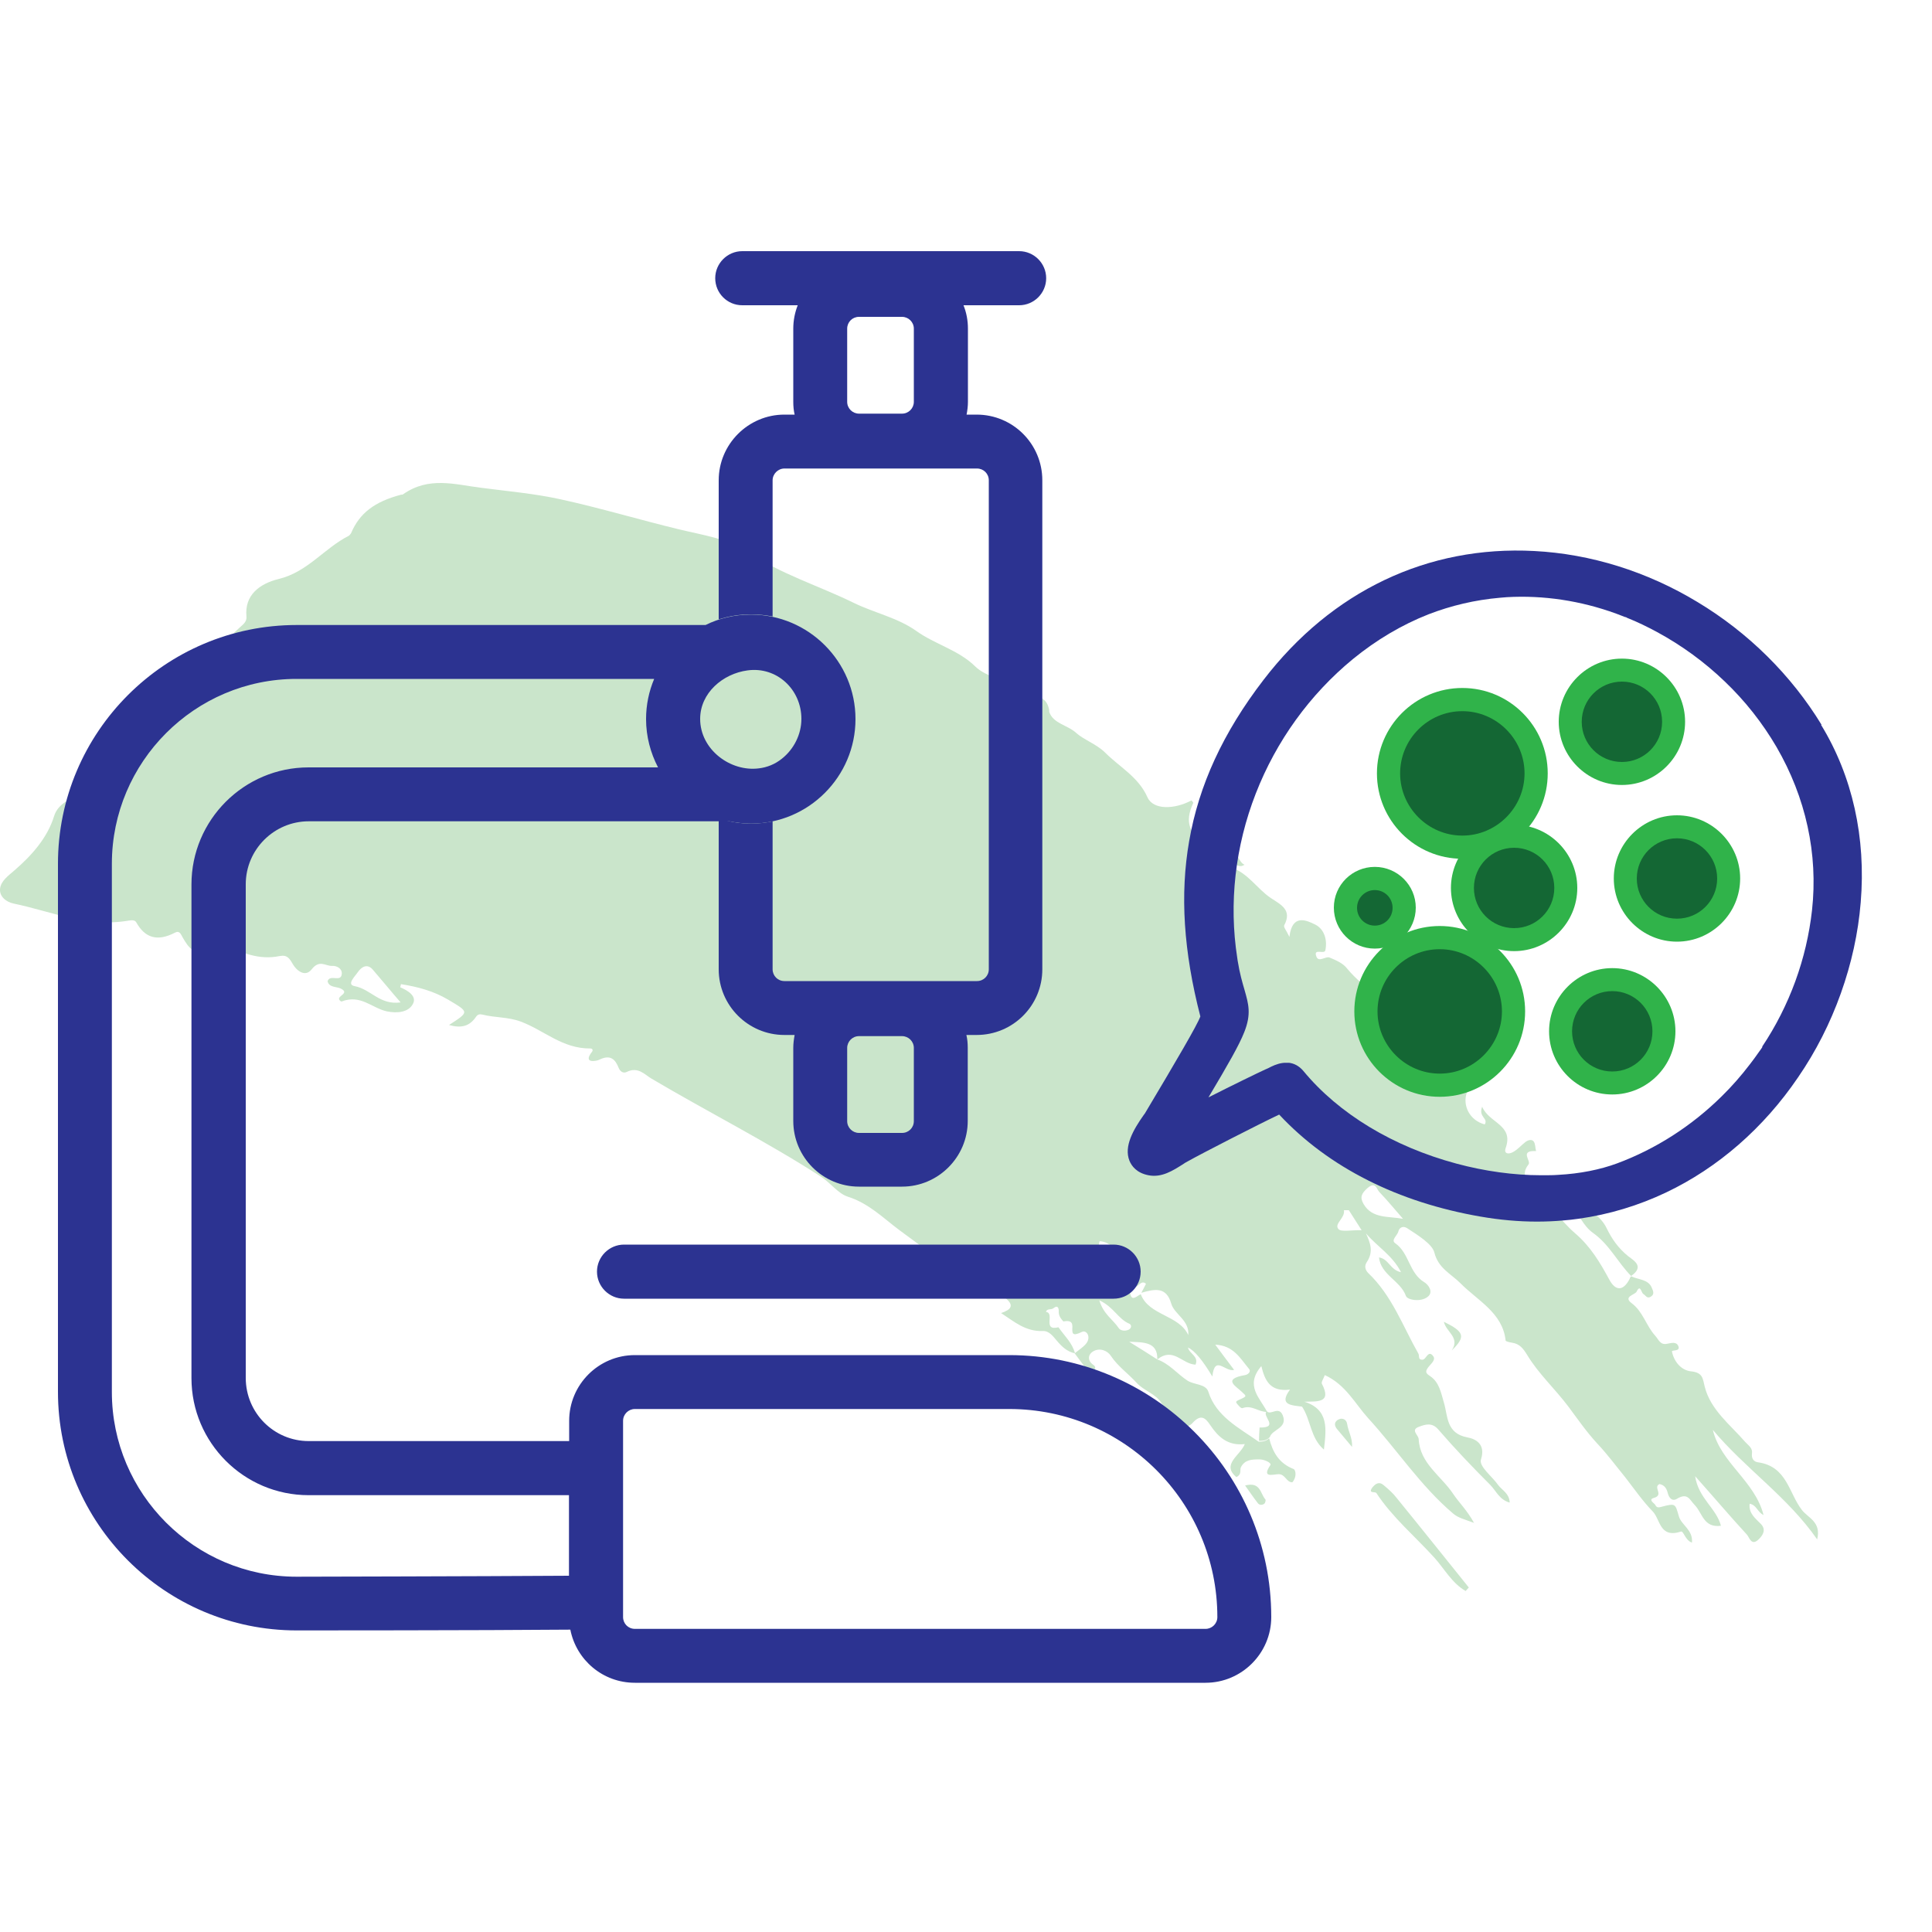 <?xml version="1.0" encoding="UTF-8"?> <svg xmlns="http://www.w3.org/2000/svg" width="100" height="100" viewBox="0 0 100 100" fill="none"><path d="M56.901 67.304C57.111 68.024 57.621 68.309 57.906 68.744C57.981 68.864 58.221 68.924 58.431 68.819C58.566 68.744 58.581 68.579 58.461 68.519C57.876 68.279 57.651 67.649 56.901 67.304ZM69.816 62.639H69.561C69.636 63.044 69.036 63.344 69.276 63.614C69.411 63.779 69.966 63.659 70.476 63.674C70.206 63.254 70.011 62.939 69.816 62.639ZM56.916 64.244C56.706 64.829 57.441 65.084 57.111 65.819C57.606 65.429 57.861 65.234 58.221 64.949C57.696 64.784 57.516 64.274 56.916 64.244ZM72.636 63.104C72.186 62.594 71.811 62.129 71.391 61.694C71.256 61.559 71.211 61.124 70.776 61.499C70.476 61.769 70.371 61.964 70.581 62.324C71.031 63.089 71.856 62.939 72.636 63.089V63.104ZM20.736 51.884C20.226 51.299 19.776 50.744 19.296 50.189C19.011 49.859 18.711 50.039 18.516 50.324C18.366 50.549 17.916 50.969 18.366 51.044C19.206 51.209 19.656 52.034 20.736 51.884ZM59.046 66.989C59.466 68.099 61.026 68.054 61.506 69.104C61.566 68.324 60.786 68.039 60.621 67.469C60.366 66.584 59.766 66.719 59.076 66.914C59.166 66.749 59.241 66.599 59.316 66.449C59.031 66.194 58.896 66.749 58.656 66.569C58.416 66.299 59.001 66.119 58.776 65.834C58.461 65.759 58.176 65.894 57.921 66.104C57.981 66.509 58.431 66.644 58.521 67.034C58.611 67.349 58.866 67.064 59.046 66.989ZM84.426 66.059C84.786 66.239 85.311 66.209 85.491 66.644C85.551 66.794 85.671 66.989 85.431 67.124C85.251 67.229 85.176 67.049 85.056 66.974C84.951 66.914 84.906 66.449 84.711 66.854C84.636 67.019 83.991 67.109 84.456 67.454C85.041 67.889 85.206 68.624 85.671 69.134C85.851 69.329 85.926 69.629 86.286 69.554C86.526 69.509 86.766 69.434 86.871 69.674C86.991 69.974 86.511 69.854 86.541 69.959C86.646 70.469 87.006 70.919 87.516 70.979C88.146 71.039 88.131 71.354 88.236 71.774C88.536 72.974 89.556 73.739 90.336 74.639C90.516 74.834 90.726 74.954 90.681 75.239C90.651 75.494 90.771 75.659 90.996 75.689C92.496 75.899 92.586 77.279 93.261 78.149C93.576 78.569 94.281 78.764 94.056 79.679C92.526 77.474 90.306 75.989 88.656 74.009C89.061 75.719 90.831 76.649 91.281 78.419C90.951 78.254 90.921 77.894 90.561 77.834C90.501 78.344 90.876 78.599 91.146 78.884C91.416 79.169 91.266 79.439 91.041 79.664C90.651 80.054 90.546 79.574 90.426 79.439C89.556 78.494 88.731 77.519 87.741 76.409C87.906 77.549 88.836 78.059 89.076 78.974C88.176 79.094 88.116 78.314 87.726 77.909C87.456 77.639 87.366 77.234 86.796 77.579C86.541 77.729 86.391 77.519 86.331 77.309C86.271 77.069 86.181 76.874 85.896 76.814C85.536 76.979 86.151 77.384 85.596 77.534C85.326 77.609 85.566 77.774 85.641 77.849C85.716 77.924 85.716 78.074 85.971 77.999C86.751 77.789 86.706 77.834 86.901 78.494C87.036 78.944 87.636 79.184 87.576 79.844C87.231 79.739 87.141 79.229 87.006 79.274C85.896 79.634 85.941 78.644 85.551 78.239C85.026 77.699 84.591 77.069 84.126 76.469C83.646 75.884 83.196 75.269 82.671 74.714C82.116 74.114 81.651 73.439 81.171 72.794C80.481 71.879 79.626 71.099 79.041 70.124C78.846 69.809 78.666 69.554 78.246 69.494C78.141 69.479 77.946 69.434 77.931 69.389C77.781 67.949 76.476 67.319 75.591 66.419C75.096 65.924 74.451 65.654 74.241 64.829C74.136 64.394 73.386 63.929 72.831 63.569C72.621 63.434 72.426 63.539 72.381 63.734C72.336 63.944 71.976 64.184 72.216 64.349C72.951 64.859 72.921 65.894 73.731 66.374C73.911 66.479 74.226 66.869 73.896 67.124C73.536 67.409 72.846 67.289 72.771 67.079C72.486 66.284 71.481 65.999 71.376 65.084C71.886 65.159 71.946 65.729 72.516 65.849C72.081 64.979 71.271 64.514 70.701 63.839C70.926 64.334 71.106 64.784 70.746 65.324C70.611 65.519 70.656 65.729 70.821 65.894C72.051 67.064 72.606 68.639 73.416 70.064C73.476 70.169 73.386 70.394 73.626 70.379C73.821 70.379 73.926 69.824 74.196 70.214C74.316 70.409 74.046 70.604 73.926 70.769C73.746 71.009 73.806 71.084 74.031 71.234C74.496 71.549 74.586 72.089 74.736 72.599C74.946 73.289 74.841 74.189 75.951 74.399C76.371 74.474 76.911 74.744 76.656 75.539C76.536 75.899 77.226 76.409 77.541 76.859C77.736 77.129 78.126 77.294 78.141 77.774C77.601 77.624 77.436 77.159 77.136 76.859C76.206 75.929 75.291 74.969 74.436 73.979C74.121 73.619 73.776 73.724 73.461 73.844C72.981 74.009 73.416 74.264 73.431 74.489C73.491 75.749 74.601 76.394 75.216 77.324C75.516 77.774 75.921 78.149 76.296 78.824C75.771 78.629 75.486 78.569 75.216 78.344C73.506 76.889 72.306 75.029 70.806 73.394C70.131 72.644 69.651 71.669 68.571 71.174C68.511 71.354 68.376 71.534 68.421 71.624C68.961 72.659 68.136 72.524 67.506 72.554C67.476 72.644 67.446 72.734 67.416 72.809C66.846 72.734 66.171 72.734 66.771 71.924C65.721 72.059 65.466 71.429 65.286 70.709C64.416 71.729 65.226 72.359 65.586 73.079C65.136 73.094 64.806 72.704 64.311 72.884C64.236 72.914 64.086 72.734 63.996 72.614C63.951 72.539 64.041 72.494 64.146 72.449C64.551 72.269 64.521 72.269 64.296 72.059C63.996 71.759 63.231 71.384 64.446 71.174C64.611 71.144 64.776 70.979 64.641 70.844C64.191 70.304 63.846 69.644 62.901 69.599C63.216 70.019 63.531 70.454 63.876 70.904C63.426 71.039 62.871 70.094 62.751 71.249C62.241 70.394 61.821 69.899 61.491 69.749C61.551 70.064 62.061 70.199 61.881 70.634C61.176 70.604 60.741 69.704 59.901 70.364C59.931 69.434 59.166 69.479 58.446 69.449C58.926 69.749 59.421 70.049 59.901 70.364C60.531 70.589 60.936 71.114 61.461 71.459C61.806 71.684 62.406 71.624 62.541 72.029C62.946 73.319 64.131 73.904 65.151 74.624C65.346 74.624 65.541 74.594 65.691 74.444C65.871 75.149 66.186 75.734 66.951 76.034C67.071 76.079 67.131 76.454 66.891 76.724C66.576 76.724 66.531 76.304 66.186 76.304C65.901 76.304 65.286 76.529 65.751 75.839C65.841 75.719 65.421 75.524 65.166 75.539C64.821 75.539 64.446 75.539 64.236 75.929C64.146 76.079 64.311 76.289 63.996 76.454C63.201 75.794 64.191 75.344 64.431 74.744C63.546 74.849 63.051 74.369 62.646 73.769C62.406 73.409 62.166 73.154 61.716 73.664C61.626 73.769 61.341 73.904 61.311 73.889C60.396 72.929 60.651 73.994 60.456 74.354C60.336 74.564 60.141 74.744 59.931 74.999C59.751 73.634 58.431 73.139 57.756 72.164C57.456 71.744 57.081 72.509 56.706 72.224C56.706 72.044 57.141 72.014 57.051 71.714C57.021 71.609 56.661 71.354 57.171 71.309C57.456 71.279 57.771 71.174 57.861 71.549C58.056 72.329 59.031 72.509 59.316 73.259C59.406 73.484 59.871 73.829 60.276 73.454C60.636 73.124 60.276 72.869 60.111 72.614C59.811 72.134 59.196 71.984 58.821 71.564C58.401 71.099 57.861 70.724 57.501 70.184C57.321 69.899 56.916 69.749 56.586 69.944C56.286 70.124 56.286 70.454 56.616 70.664C56.721 70.739 56.706 70.889 56.586 70.964C56.451 71.054 56.331 70.994 56.256 70.889C56.046 70.619 55.836 70.334 55.626 70.049C55.821 69.884 56.046 69.749 56.211 69.554C56.496 69.209 56.241 68.819 56.001 68.939C55.476 69.194 55.491 69.014 55.506 68.654C55.506 68.354 55.281 68.354 55.041 68.399C54.906 68.249 54.786 68.099 54.801 67.859C54.801 67.724 54.756 67.529 54.531 67.709C54.411 67.814 54.186 67.709 54.141 67.904C54.621 67.964 53.931 68.909 54.786 68.699C55.086 69.134 55.506 69.509 55.641 70.049C55.221 69.959 54.951 69.689 54.696 69.389C54.501 69.164 54.306 68.879 53.976 68.894C53.076 68.924 52.506 68.414 51.816 67.964C52.356 67.784 52.491 67.559 52.056 67.199C51.291 66.569 50.571 65.894 49.806 65.219C49.596 65.579 49.866 65.609 49.971 65.714C50.091 65.849 50.271 65.969 50.061 66.149C49.896 66.299 49.731 66.209 49.581 66.059C48.666 65.159 47.571 64.439 46.536 63.659C45.696 63.029 44.961 62.279 43.866 61.934C43.371 61.769 42.996 61.229 42.486 60.899C39.651 59.069 36.606 57.539 33.696 55.814C33.351 55.604 33.021 55.199 32.436 55.484C32.256 55.574 32.091 55.454 32.016 55.259C31.851 54.854 31.611 54.554 31.011 54.854C30.906 54.914 30.141 55.079 30.636 54.449C30.711 54.359 30.666 54.269 30.561 54.269C29.106 54.284 28.161 53.324 26.946 52.874C26.301 52.634 25.611 52.679 24.966 52.514C24.831 52.484 24.726 52.499 24.636 52.634C24.306 53.114 23.886 53.234 23.241 53.054C24.306 52.364 24.291 52.394 23.181 51.734C22.446 51.299 21.621 51.074 20.751 50.939C20.751 50.999 20.706 51.104 20.721 51.104C21.111 51.269 21.576 51.554 21.381 51.944C21.156 52.409 20.541 52.454 20.031 52.349C19.251 52.184 18.666 51.449 17.676 51.839C17.646 51.839 17.571 51.779 17.556 51.734C17.466 51.539 18.126 51.404 17.631 51.164C17.406 51.059 17.031 51.119 16.956 50.789C17.076 50.399 17.661 50.879 17.691 50.399C17.706 50.129 17.436 49.979 17.181 49.994C16.851 50.009 16.536 49.649 16.131 50.174C15.786 50.609 15.336 50.219 15.156 49.904C14.991 49.619 14.871 49.409 14.481 49.484C13.386 49.709 12.486 49.304 11.616 48.884C11.346 48.749 11.121 48.734 10.911 48.914C10.101 49.589 9.771 49.064 9.456 48.524C9.366 48.374 9.306 48.149 9.066 48.269C8.121 48.764 7.491 48.524 7.056 47.744C6.981 47.609 6.816 47.624 6.636 47.654C4.491 48.014 2.661 47.174 0.711 46.769C0.336 46.694 -0.054 46.409 0.006 45.974C0.066 45.584 0.426 45.329 0.756 45.044C1.656 44.264 2.451 43.364 2.796 42.254C3.006 41.564 3.666 41.384 4.146 41.039C4.386 40.874 4.731 40.784 4.686 40.484C4.536 39.524 5.301 38.984 5.886 38.369C7.866 36.239 10.281 34.514 12.381 32.504C12.576 32.324 12.786 32.189 12.756 31.904C12.651 30.794 13.446 30.209 14.421 29.969C15.921 29.609 16.776 28.379 18.051 27.734C18.096 27.704 18.141 27.644 18.171 27.599C18.606 26.564 19.386 25.964 20.766 25.604C20.796 25.604 20.841 25.604 20.856 25.589C22.191 24.644 23.556 25.079 24.876 25.244C26.256 25.424 27.651 25.544 29.016 25.844C31.071 26.294 33.066 26.894 35.106 27.389C36.336 27.689 37.761 27.899 38.676 28.544C40.386 29.714 42.381 30.314 44.211 31.214C45.261 31.724 46.476 31.979 47.421 32.654C48.381 33.344 49.611 33.644 50.466 34.484C51.066 35.084 52.146 35.144 52.611 35.939C52.686 36.059 53.016 36.104 53.226 36.074C53.856 35.984 54.201 36.194 54.306 36.749C54.306 36.779 54.306 36.809 54.306 36.839C54.501 37.454 55.266 37.529 55.701 37.934C56.076 38.279 56.766 38.519 57.201 38.954C57.951 39.704 58.926 40.214 59.391 41.264C59.691 41.939 60.801 41.894 61.671 41.429C61.701 41.474 61.776 41.534 61.761 41.564C61.296 42.569 61.551 43.184 62.526 43.754C62.871 43.949 63.141 44.189 63.561 44.144C64.146 44.084 64.071 44.609 64.416 44.759C64.086 44.969 63.951 44.624 63.711 44.759C63.711 44.804 63.681 44.894 63.711 44.894C64.611 45.194 65.046 45.989 65.781 46.484C66.306 46.829 66.891 47.099 66.471 47.894C66.426 47.984 66.576 48.149 66.741 48.494C66.876 47.264 67.656 47.654 68.031 47.834C68.511 48.044 68.721 48.599 68.601 49.184C68.556 49.424 67.956 49.049 68.136 49.514C68.256 49.829 68.616 49.484 68.811 49.559C69.141 49.694 69.516 49.859 69.711 50.114C70.176 50.684 70.776 51.134 71.301 51.644C71.706 52.034 71.661 52.049 71.541 52.679C71.496 52.919 71.616 53.219 71.766 53.414C72.021 53.729 72.291 53.204 72.351 53.249C72.936 53.624 73.896 52.889 74.316 53.684C74.466 53.969 74.961 54.179 75.051 54.209C76.161 54.584 75.006 55.889 75.936 56.264C75.966 56.264 75.951 56.429 75.936 56.519C75.666 57.224 76.086 58.004 76.851 58.199C77.046 57.869 76.506 57.824 76.716 57.284C77.076 58.139 78.366 58.214 77.931 59.429C77.826 59.744 78.111 59.759 78.351 59.609C78.576 59.474 78.741 59.279 78.951 59.114C79.086 59.009 79.281 58.949 79.386 59.084C79.476 59.219 79.461 59.414 79.506 59.579C78.621 59.534 79.266 60.089 79.116 60.269C78.636 60.884 79.176 61.184 79.431 61.454C80.151 62.234 80.721 63.134 81.516 63.824C82.326 64.514 82.821 65.354 83.301 66.239C83.601 66.794 84.006 66.884 84.366 66.164H84.351L84.426 66.059Z" fill="#CAE5CB"></path><path d="M75.861 82.35C75.156 81.945 74.766 81.21 74.256 80.639C73.251 79.529 72.066 78.54 71.241 77.279C71.181 77.189 70.791 77.325 71.031 76.995C71.196 76.784 71.391 76.68 71.601 76.859C71.856 77.07 72.096 77.279 72.291 77.534C73.551 79.079 74.781 80.624 76.026 82.169C75.966 82.23 75.921 82.29 75.861 82.35Z" fill="#CAE5CB"></path><path d="M84.441 66.059C83.736 65.355 83.316 64.424 82.446 63.809C81.966 63.465 81.696 62.849 81.366 62.34C81.261 62.175 81.141 61.965 81.531 61.889C81.771 61.844 82.131 61.889 82.026 62.069C81.741 62.58 82.176 62.624 82.416 62.76C82.761 62.969 83.016 63.27 83.166 63.584C83.436 64.139 83.766 64.605 84.261 65.01C84.516 65.219 85.161 65.534 84.426 66.044H84.441V66.059Z" fill="#CAE5CB"></path><path d="M67.386 72.794C67.416 72.704 67.446 72.615 67.476 72.54C68.811 72.945 68.646 73.98 68.526 75.03C67.821 74.43 67.851 73.484 67.386 72.794Z" fill="#CAE5CB"></path><path d="M65.706 74.399C65.556 74.564 65.361 74.579 65.166 74.579C65.166 74.354 65.181 74.114 65.196 73.889C66.261 73.904 65.271 73.274 65.571 73.049C65.781 73.274 66.186 72.749 66.396 73.259C66.666 73.934 65.826 73.979 65.721 74.399H65.706Z" fill="#CAE5CB"></path><path d="M69.981 74.894C69.726 74.579 69.456 74.279 69.201 73.964C69.081 73.814 69.036 73.634 69.231 73.499C69.501 73.334 69.696 73.499 69.726 73.694C69.786 74.099 70.011 74.429 69.981 74.894Z" fill="#CAE5CB"></path><path d="M64.446 76.889C65.256 76.679 65.226 77.309 65.496 77.609C65.526 77.639 65.496 77.789 65.436 77.834C65.316 77.924 65.166 77.894 65.106 77.804C64.896 77.534 64.701 77.249 64.446 76.889Z" fill="#CAE5CB"></path><path d="M75.141 69.9C75.591 69.225 74.841 68.94 74.736 68.415C75.801 68.94 75.876 69.18 75.141 69.9Z" fill="#CAE5CB"></path><g clip-path="url(#clip0_520_8433)"><path d="M57.64 67.22H32.3C31.53 67.22 30.9 66.59 30.9 65.82C30.9 65.05 31.53 64.42 32.3 64.42H57.64C58.41 64.42 59.04 65.05 59.04 65.82C59.04 66.59 58.42 67.22 57.64 67.22Z" fill="#2C3391"></path><path d="M62.4 84.31H32.86C32.52 84.31 32.25 84.04 32.25 83.7V73.54C32.25 73.2 32.53 72.93 32.86 72.93H52.24C58.18 72.93 63.01 77.76 63.01 83.7C63.01 84.04 62.73 84.31 62.4 84.31ZM5.79 72.04V44.71C5.79 39.44 10.08 35.14 15.35 35.14H33.86C33.59 35.78 33.44 36.48 33.44 37.22C33.44 38.12 33.67 38.97 34.06 39.72H15.97C12.63 39.72 9.91 42.44 9.91 45.78V71.33C9.91 74.67 12.63 77.39 15.97 77.39H29.45V81.56C24.88 81.59 15.35 81.61 15.35 81.61C10.08 81.61 5.79 77.32 5.79 72.05M38.69 34.7C40.2 34.49 41.48 35.68 41.48 37.21C41.48 38.01 41.09 38.78 40.47 39.27C40.11 39.56 39.7 39.72 39.28 39.77C37.81 39.96 36.24 38.8 36.24 37.21C36.24 35.87 37.41 34.87 38.69 34.7ZM52.24 70.14H32.86C30.98 70.14 29.46 71.67 29.46 73.54V74.59H15.98C14.18 74.59 12.72 73.13 12.72 71.32V45.77C12.72 43.97 14.19 42.51 15.98 42.51H37.75C38.11 42.58 38.48 42.63 38.87 42.63C41.85 42.63 44.28 40.2 44.28 37.22C44.28 34.24 41.85 31.81 38.87 31.81C38.03 31.81 37.22 32 36.52 32.35H15.36C8.55 32.35 3 37.89 3 44.71V72.04C3 78.85 8.54 84.39 15.36 84.39C15.36 84.39 24.97 84.39 29.52 84.35C29.83 85.92 31.2 87.1 32.86 87.1H62.4C64.27 87.1 65.8 85.57 65.8 83.7C65.8 76.22 59.71 70.14 52.24 70.14Z" fill="#2C3391"></path><path d="M47.3 58.03C47.3 58.37 47.03 58.64 46.69 58.64H44.46C44.13 58.64 43.85 58.37 43.85 58.03V54.24C43.85 53.91 44.12 53.63 44.46 53.63H46.69C47.02 53.63 47.3 53.9 47.3 54.24V58.03ZM47.3 20.8C47.3 21.13 47.03 21.41 46.69 21.41H44.46C44.13 21.41 43.85 21.14 43.85 20.8V17.01C43.85 16.67 44.12 16.4 44.46 16.4H46.69C47.02 16.4 47.3 16.67 47.3 17.01V20.8ZM50.56 21.46H50.03C50.07 21.25 50.1 21.03 50.1 20.8V17.01C50.1 16.58 50.02 16.17 49.87 15.8H52.75C53.52 15.8 54.15 15.17 54.15 14.4C54.15 13.63 53.52 13 52.75 13H38.42C37.65 13 37.02 13.63 37.02 14.4C37.02 15.17 37.64 15.8 38.42 15.8H41.29C41.14 16.18 41.06 16.59 41.06 17.01V20.8C41.06 21.03 41.08 21.25 41.13 21.46H40.6C38.73 21.46 37.2 22.99 37.2 24.86V32.06C37.73 31.89 38.29 31.8 38.87 31.8C39.25 31.8 39.63 31.84 39.99 31.91V24.86C39.99 24.53 40.27 24.25 40.6 24.25H50.57C50.91 24.25 51.18 24.52 51.18 24.86V50.17C51.18 50.51 50.91 50.78 50.57 50.78H40.6C40.26 50.78 39.99 50.51 39.99 50.17V42.51C39.63 42.59 39.25 42.63 38.87 42.63C38.29 42.63 37.73 42.53 37.2 42.36V50.17C37.2 52.05 38.73 53.57 40.6 53.57H41.13C41.09 53.79 41.06 54.01 41.06 54.23V58.02C41.06 59.9 42.59 61.42 44.46 61.42H46.69C48.56 61.42 50.09 59.89 50.09 58.02V54.23C50.09 54 50.07 53.78 50.02 53.57H50.55C52.43 53.57 53.95 52.05 53.95 50.17V24.86C53.95 22.98 52.43 21.46 50.55 21.46" fill="#2C3391"></path><path d="M91.23 54.18C91.18 54.26 91.13 54.33 91.07 54.41C90.91 54.64 90.75 54.86 90.58 55.08C90.13 55.67 89.64 56.23 89.12 56.74C87.56 58.28 85.71 59.47 83.69 60.22C82.82 60.54 81.78 60.75 80.66 60.81C80.4 60.83 80.14 60.83 79.87 60.83H79.75C78.35 60.83 76.84 60.62 75.39 60.23C72.11 59.35 69.29 57.65 67.46 55.43C67.23 55.16 66.97 55.04 66.72 55.01C66.67 55.01 66.62 55.01 66.56 55.01C66.5 55.01 66.44 55.01 66.38 55.02C66.09 55.06 65.83 55.19 65.64 55.29C65.58 55.32 65.53 55.34 65.48 55.36C65.13 55.52 63.79 56.17 62.55 56.8C63.58 55.07 64.13 54.11 64.4 53.43C64.78 52.48 64.62 51.96 64.42 51.25C64.31 50.87 64.17 50.41 64.06 49.72C64.06 49.67 64.04 49.63 64.04 49.58C63.6 46.76 63.93 43.81 65 41.07C66.06 38.35 67.8 35.94 70.03 34.11C71.24 33.12 72.56 32.34 73.93 31.8C75.12 31.34 76.36 31.05 77.63 30.94C77.75 30.93 77.87 30.92 77.99 30.91C79.88 30.8 81.81 31.09 83.65 31.76C83.81 31.82 83.96 31.88 84.12 31.94C84.12 31.94 84.12 31.94 84.13 31.94C84.16 31.94 84.19 31.96 84.22 31.98C84.75 32.19 85.26 32.44 85.78 32.72C87.05 33.41 88.23 34.27 89.27 35.27C90.33 36.28 91.23 37.43 91.95 38.66C93.47 41.28 94.11 44.2 93.79 47.11C93.51 49.62 92.63 52.05 91.2 54.19L91.23 54.18ZM94.28 37.51C92.71 34.94 90.49 32.74 87.86 31.16C85.25 29.58 82.33 28.67 79.41 28.52C73.9 28.23 68.93 30.59 65.4 35.19C63.31 37.91 62.05 40.64 61.55 43.54C61.07 46.29 61.26 49.25 62.13 52.61C61.98 53.04 60.87 54.93 59.26 57.63C59.25 57.65 59.23 57.67 59.2 57.71C58.67 58.46 58.16 59.33 58.46 60.08C58.57 60.35 58.83 60.71 59.44 60.83C60.13 60.97 60.72 60.58 61.2 60.28C61.3 60.21 61.4 60.15 61.48 60.11C62.15 59.73 65.15 58.19 66.21 57.69C67.49 59.06 69.03 60.2 70.8 61.09C72.54 61.97 74.5 62.6 76.63 62.97C77.61 63.14 78.59 63.23 79.55 63.23C80.01 63.23 80.46 63.21 80.91 63.17C81.18 63.15 81.45 63.12 81.72 63.08C83.29 62.86 84.81 62.4 86.24 61.72C88.93 60.44 91.29 58.38 93.07 55.76C93.99 54.42 94.73 52.96 95.28 51.42C95.83 49.88 96.18 48.3 96.31 46.71C96.59 43.35 95.88 40.17 94.26 37.52L94.28 37.51Z" fill="#2C3391"></path><path d="M75.69 43.85C77.8 43.85 79.51 42.14 79.51 40.03C79.51 37.92 77.8 36.21 75.69 36.21C73.58 36.21 71.87 37.93 71.87 40.03C71.87 42.13 73.58 43.85 75.69 43.85Z" fill="#146734"></path><path d="M75.69 36.81C73.91 36.81 72.47 38.26 72.47 40.03C72.47 41.8 73.92 43.25 75.69 43.25C77.46 43.25 78.91 41.8 78.91 40.03C78.91 38.26 77.46 36.81 75.69 36.81ZM75.69 44.45C73.25 44.45 71.27 42.47 71.27 40.03C71.27 37.59 73.25 35.61 75.69 35.61C78.13 35.61 80.11 37.59 80.11 40.03C80.11 42.47 78.13 44.45 75.69 44.45Z" fill="#30B34A"></path><path d="M74.52 48.53C72.41 48.53 70.7 50.24 70.7 52.35C70.7 54.46 72.41 56.17 74.52 56.17C76.63 56.17 78.34 54.45 78.34 52.35C78.34 50.25 76.63 48.53 74.52 48.53Z" fill="#146734"></path><path d="M74.52 49.13C72.74 49.13 71.3 50.58 71.3 52.35C71.3 54.12 72.75 55.57 74.52 55.57C76.29 55.57 77.74 54.12 77.74 52.35C77.74 50.58 76.29 49.13 74.52 49.13ZM74.52 56.77C72.08 56.77 70.1 54.79 70.1 52.35C70.1 49.91 72.08 47.93 74.52 47.93C76.96 47.93 78.94 49.91 78.94 52.35C78.94 54.79 76.96 56.77 74.52 56.77Z" fill="#30B34A"></path><path d="M83.95 34.68C85.43 34.68 86.63 35.88 86.63 37.36C86.63 38.84 85.43 40.03 83.95 40.03C82.47 40.03 81.27 38.83 81.27 37.36C81.27 35.89 82.47 34.68 83.95 34.68Z" fill="#146734"></path><path d="M83.95 35.28C82.8 35.28 81.87 36.21 81.87 37.36C81.87 38.51 82.8 39.44 83.95 39.44C85.1 39.44 86.03 38.51 86.03 37.36C86.03 36.21 85.1 35.28 83.95 35.28ZM83.95 40.63C82.15 40.63 80.68 39.16 80.68 37.36C80.68 35.56 82.15 34.09 83.95 34.09C85.75 34.09 87.22 35.56 87.22 37.36C87.22 39.16 85.75 40.63 83.95 40.63Z" fill="#30B34A"></path><path d="M86.8 42.79C88.28 42.79 89.48 43.99 89.48 45.47C89.48 46.95 88.28 48.14 86.8 48.14C85.32 48.14 84.12 46.94 84.12 45.47C84.12 44 85.32 42.79 86.8 42.79Z" fill="#146734"></path><path d="M86.8 43.39C85.65 43.39 84.72 44.32 84.72 45.47C84.72 46.62 85.65 47.55 86.8 47.55C87.95 47.55 88.88 46.62 88.88 45.47C88.88 44.32 87.95 43.39 86.8 43.39ZM86.8 48.74C85 48.74 83.53 47.27 83.53 45.47C83.53 43.67 85 42.2 86.8 42.2C88.6 42.2 90.07 43.67 90.07 45.47C90.07 47.27 88.6 48.74 86.8 48.74Z" fill="#30B34A"></path><path d="M78.37 48.63C79.85 48.63 81.05 47.43 81.05 45.95C81.05 44.47 79.85 43.28 78.37 43.28C76.89 43.28 75.69 44.48 75.69 45.95C75.69 47.42 76.89 48.63 78.37 48.63Z" fill="#146734"></path><path d="M78.37 43.88C77.22 43.88 76.29 44.81 76.29 45.96C76.29 47.11 77.22 48.04 78.37 48.04C79.52 48.04 80.45 47.11 80.45 45.96C80.45 44.81 79.52 43.88 78.37 43.88ZM78.37 49.23C76.57 49.23 75.1 47.76 75.1 45.96C75.1 44.16 76.57 42.69 78.37 42.69C80.17 42.69 81.64 44.16 81.64 45.96C81.64 47.76 80.17 49.23 78.37 49.23Z" fill="#30B34A"></path><path d="M83.45 50.7C84.93 50.7 86.13 51.9 86.13 53.38C86.13 54.86 84.93 56.05 83.45 56.05C81.97 56.05 80.77 54.85 80.77 53.38C80.77 51.91 81.97 50.7 83.45 50.7Z" fill="#146734"></path><path d="M83.45 51.3C82.3 51.3 81.37 52.23 81.37 53.38C81.37 54.53 82.3 55.46 83.45 55.46C84.6 55.46 85.53 54.53 85.53 53.38C85.53 52.23 84.6 51.3 83.45 51.3ZM83.45 56.65C81.64 56.65 80.18 55.18 80.18 53.38C80.18 51.58 81.65 50.11 83.45 50.11C85.25 50.11 86.72 51.58 86.72 53.38C86.72 55.18 85.25 56.65 83.45 56.65Z" fill="#30B34A"></path><path d="M72.68 46.99C72.68 46.15 72 45.47 71.16 45.47C70.32 45.47 69.64 46.15 69.64 46.99C69.64 47.83 70.32 48.51 71.16 48.51C72 48.51 72.68 47.83 72.68 46.99Z" fill="#146734"></path><path d="M71.16 46.07C70.65 46.07 70.24 46.48 70.24 46.99C70.24 47.5 70.65 47.91 71.16 47.91C71.67 47.91 72.08 47.5 72.08 46.99C72.08 46.48 71.67 46.07 71.16 46.07ZM71.16 49.1C69.99 49.1 69.04 48.15 69.04 46.98C69.04 45.81 69.99 44.87 71.16 44.87C72.33 44.87 73.28 45.82 73.28 46.98C73.28 48.14 72.33 49.1 71.16 49.1Z" fill="#30B34A"></path></g><defs><clipPath id="clip0_520_8433"><rect width="93.39" height="74.1" fill="white" transform="translate(3 13)"></rect></clipPath></defs></svg> 